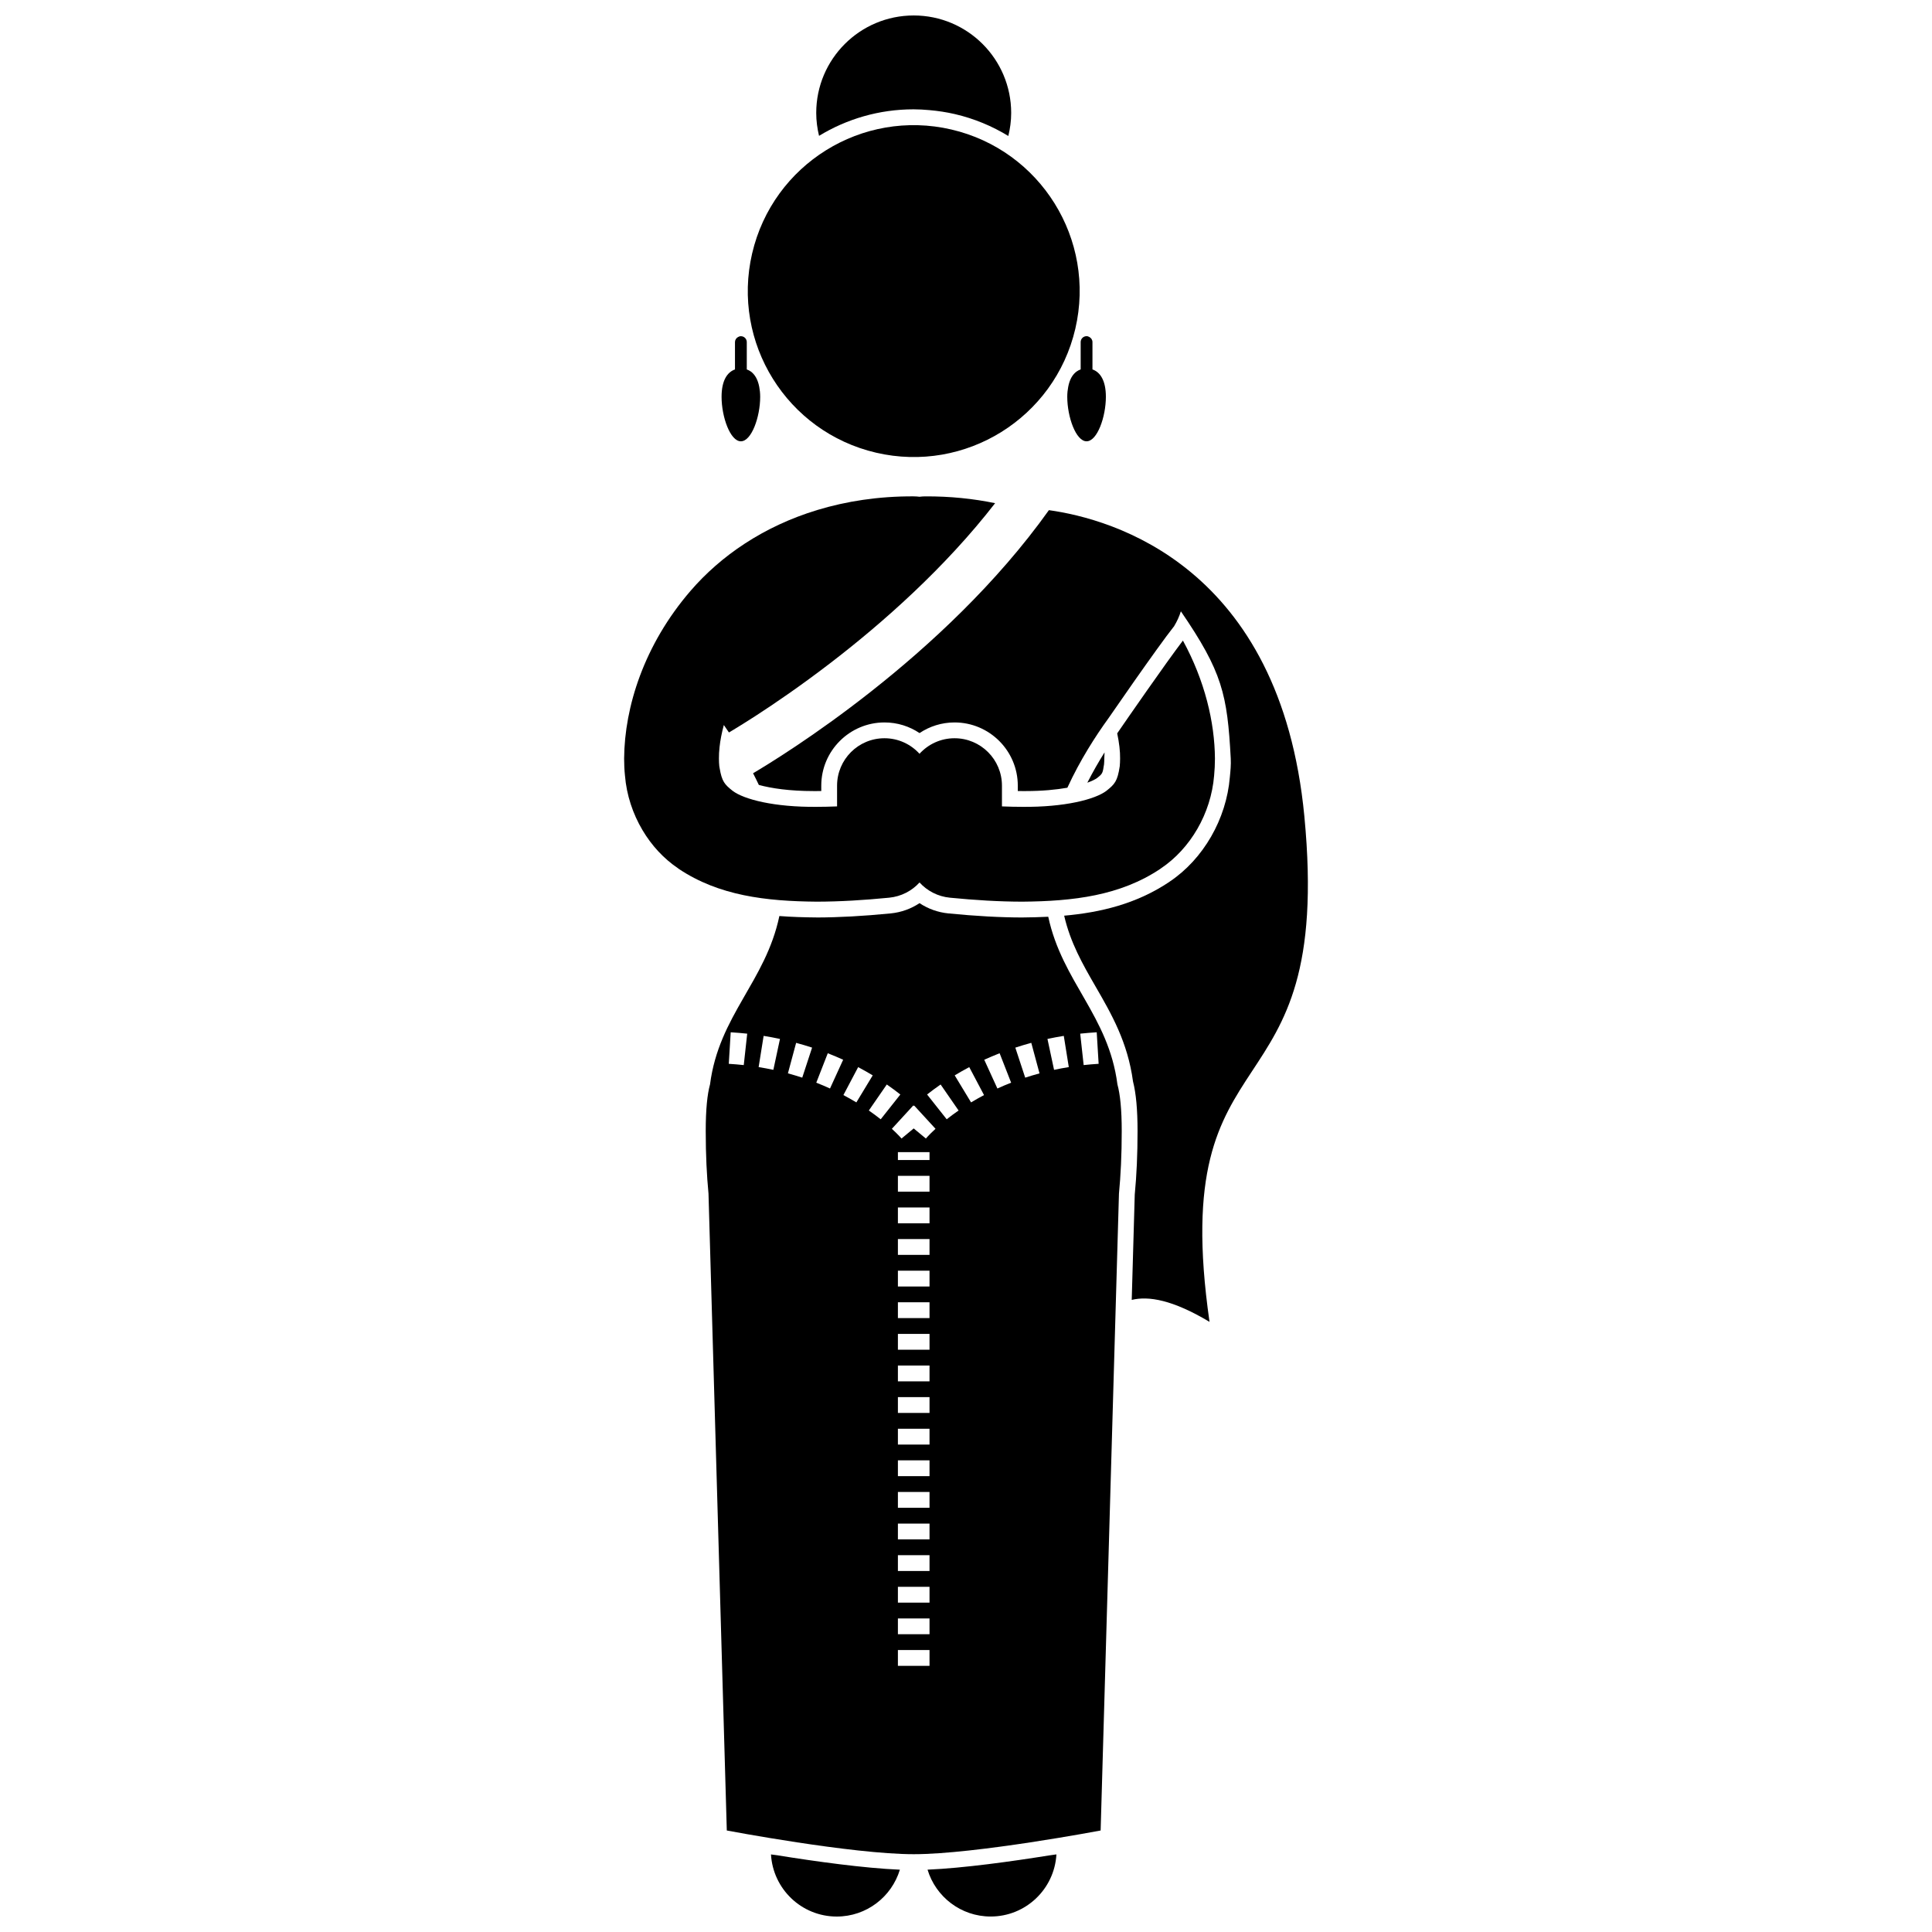 <?xml version="1.0" encoding="UTF-8"?>
<!-- Uploaded to: ICON Repo, www.svgrepo.com, Generator: ICON Repo Mixer Tools -->
<svg width="800px" height="800px" version="1.1" viewBox="144 144 512 512" xmlns="http://www.w3.org/2000/svg">
 <defs>
  <clipPath id="c">
   <path d="m348 635h35v16.902h-35z"/>
  </clipPath>
  <clipPath id="b">
   <path d="m389 635h35v16.902h-35z"/>
  </clipPath>
  <clipPath id="a">
   <path d="m360 148.09h52v32.906h-52z"/>
  </clipPath>
 </defs>
 <path d="m436.58 346.57c0.043-0.484 0.07-0.996 0.07-1.547 0.008-0.598 0.035-1.133 0.066-1.633-1.539 2.457-3.098 5.152-4.559 8.031 1.164-0.418 2.035-0.84 2.582-1.234 1.445-1.145 1.484-1.238 1.84-3.617z"/>
 <path d="m421.97 279.2c-27.863 39.074-71.168 65.43-78.398 69.723 0.523 1.008 1.031 2.035 1.527 3.09 3.312 0.902 8.148 1.629 14.477 1.629h0.82c0.418 0 0.832-0.008 1.25-0.012v-1.422c0-9.234 7.519-16.754 16.762-16.754 3.43 0 6.621 1.039 9.281 2.82 2.66-1.777 5.848-2.82 9.281-2.82 9.242 0 16.758 7.519 16.758 16.754v1.422c0.418 0.004 0.832 0.012 1.254 0.012h0.82c4.43 0 8.102-0.363 11.066-0.887 3.367-7.34 7.519-13.762 10.883-18.398 1.734-2.512 4.16-6.016 6.715-9.66 4.062-5.777 8.305-11.75 10.742-14.82-0.004-0.004-0.004-0.008-0.008-0.012 0.699-1.168 1.301-2.438 1.746-3.859 10.996 16.055 12.305 22.035 13.215 38.988 0.09 1.691-0.074 3.301-0.238 4.961-0.914 11.102-7.023 21.711-15.953 27.688-0.043 0.031-0.078 0.066-0.121 0.094-8.711 5.832-18.281 8.082-27.832 8.93 1.645 7.156 4.891 12.836 8.309 18.75 4.195 7.254 8.531 14.754 9.934 25.184 0.805 3.148 1.203 7.457 1.203 13.145 0 6.125-0.242 11.637-0.742 16.836l-0.801 27.906c4.453-1.082 10.836-0.031 20.617 5.82-11.52-80.188 32.988-51.977 25.133-133.98-6.352-66.332-50.902-78.789-67.699-81.129z"/>
 <g clip-path="url(#c)">
  <path d="m348.32 635.44c0.527 9.18 8.117 16.465 17.426 16.465 7.894 0 14.559-5.231 16.73-12.418-9.551-0.402-22.387-2.199-32.188-3.769-0.668-0.094-1.324-0.184-1.969-0.277z"/>
 </g>
 <g clip-path="url(#b)">
  <path d="m389.81 639.48c2.172 7.188 8.836 12.418 16.727 12.418 9.309 0 16.898-7.281 17.426-16.465-0.652 0.094-1.312 0.188-1.98 0.281-9.797 1.566-22.625 3.363-32.172 3.766z"/>
 </g>
 <path d="m336.61 629.1s33.113 6.281 49.535 6.281c16.418 0 49.535-6.281 49.535-6.281l4.856-168.78c0.457-4.762 0.734-10.168 0.734-16.586 0-5.727-0.414-9.699-1.141-12.363-2.359-18.242-14.617-27.129-18.332-44.422-2.285 0.113-4.566 0.168-6.824 0.188l-0.023 0.008-0.023-0.004c-5.875-0.008-12.281-0.359-19.586-1.078-2.836-0.277-5.438-1.25-7.656-2.719-2.223 1.473-4.82 2.445-7.656 2.719-7.309 0.715-13.715 1.066-19.586 1.078h-0.02l-0.023-0.008c-3.258-0.027-6.555-0.121-9.859-0.375-3.668 17.418-16.004 26.301-18.375 44.605-0.73 2.66-1.141 6.641-1.141 12.371 0 6.418 0.277 11.824 0.734 16.586zm53.723-43.633h-8.379v-4.188h8.379zm0-8.379h-8.379v-4.188h8.379zm0-8.379h-8.379v-4.188h8.379zm0-8.375h-8.379v-4.191h8.379zm0-8.379h-8.379v-4.188h8.379zm0-8.379h-8.379v-4.188h8.379zm0-8.379h-8.379v-4.191h8.379zm0-8.371h-8.379v-4.188h8.379zm0-8.379h-8.379v-4.188h8.379zm0-8.379h-8.379v-4.188h8.379zm0-8.379h-8.379v-4.191h8.379zm0-8.379h-8.379v-4.188h8.379zm-8.379-8.375v-4.188h8.379v4.188zm8.379-33.508h-8.379v-2.094h8.379zm0 4.188v4.188h-8.379v-4.188zm0 8.379v4.188h-8.379v-4.188zm0 8.371v4.191h-8.379v-4.191zm44.309-54.797 0.508 8.355c-1.352 0.082-2.676 0.199-3.969 0.336l-0.914-8.328c1.426-0.148 2.887-0.273 4.375-0.363zm-8.727 0.953 1.328 8.273c-1.34 0.215-2.641 0.457-3.906 0.727l-1.75-8.191c1.402-0.301 2.844-0.57 4.328-0.809zm-8.613 1.844 2.18 8.094c-1.309 0.355-2.574 0.734-3.793 1.133l-2.617-7.957c1.359-0.449 2.773-0.875 4.231-1.27zm-8.391 2.758 3.051 7.805c-1.27 0.492-2.484 1.008-3.641 1.539l-3.484-7.621c1.301-0.594 2.66-1.172 4.074-1.723zm-8.047 3.68 3.914 7.406c-1.223 0.645-2.359 1.293-3.434 1.941l-4.336-7.164c1.203-0.73 2.492-1.465 3.856-2.184zm-7.59 4.602 4.762 6.891c-1.168 0.805-2.215 1.59-3.148 2.328l-5.199-6.57c1.066-0.84 2.262-1.734 3.586-2.648zm-7.016 5.57 2.094 2.281c0.426 0.445 0.688 0.738 0.844 0.918l2.727 2.973c-0.902 0.828-1.57 1.504-1.996 1.957-0.426 0.449-0.559 0.617-0.559 0.617v0.004l-3.227-2.676-3.227 2.672c-0.008 0-0.141-0.176-0.562-0.617-0.426-0.453-1.09-1.125-1.996-1.957l2.758-3.004c0.16-0.184 0.402-0.457 0.789-0.859l2.121-2.312c0.043 0.043 0.074 0.07 0.117 0.113 0.043-0.039 0.074-0.07 0.117-0.109zm-3.656-2.918-5.203 6.57c-0.934-0.738-1.98-1.527-3.148-2.328l4.762-6.898c1.324 0.918 2.519 1.812 3.59 2.656zm-11.18-7.254c1.363 0.719 2.652 1.453 3.859 2.184l-4.336 7.164c-1.074-0.648-2.215-1.297-3.434-1.941zm-8.051-3.68c1.414 0.551 2.773 1.133 4.074 1.723v0.004l-3.484 7.617c-1.156-0.531-2.371-1.047-3.637-1.539zm-8.387-2.754c1.457 0.391 2.871 0.816 4.234 1.262h-0.004l-2.609 7.957c-1.223-0.398-2.488-0.777-3.797-1.137zm-8.613-1.848c1.484 0.238 2.926 0.508 4.332 0.809l-1.754 8.191c-1.266-0.27-2.566-0.512-3.902-0.727zm-8.727-0.953c1.488 0.09 2.945 0.215 4.375 0.367l-0.914 8.328c-1.293-0.141-2.617-0.254-3.969-0.336z"/>
 <g clip-path="url(#a)">
  <path d="m390.27 173.18c2.281 0.199 4.559 0.539 6.797 1.059 5.137 1.195 9.879 3.188 14.148 5.797 0.477-1.961 0.758-4 0.758-6.106-0.004-14.266-11.566-25.832-25.832-25.832-14.27 0-25.832 11.566-25.832 25.828 0 2.098 0.277 4.125 0.746 6.074 7.34-4.469 15.918-7.027 25.047-7.027 1.391 0 2.781 0.082 4.168 0.207z"/>
 </g>
 <path d="m396.12 178.32c23.652 5.508 38.359 29.145 32.852 52.797-5.508 23.652-29.145 38.359-52.797 32.852-23.652-5.508-38.359-29.145-32.852-52.797 5.508-23.652 29.145-38.359 52.797-32.852"/>
 <path d="m340.34 260.95c2.828 0 5.117-6.461 5.117-11.797 0-1.004-0.105-1.867-0.254-2.656-0.383-1.984-1.191-3.312-2.266-4.066-0.324-0.227-0.668-0.398-1.031-0.527v-7.246c0-0.863-0.699-1.562-1.566-1.562-0.301 0-0.562 0.105-0.797 0.25-0.449 0.273-0.766 0.746-0.766 1.312v7.25c-2.051 0.715-3.551 2.945-3.551 7.25 0 5.332 2.293 11.793 5.113 11.793z"/>
 <path d="m431.95 233.09c-0.863 0-1.562 0.699-1.562 1.562v7.25c-0.379 0.133-0.734 0.309-1.066 0.547-1.066 0.762-1.871 2.102-2.242 4.098-0.145 0.777-0.246 1.617-0.246 2.606 0 5.336 2.297 11.797 5.117 11.797 2.828 0 5.117-6.461 5.117-11.797 0-4.301-1.496-6.535-3.555-7.25v-7.246c0-0.582-0.332-1.074-0.809-1.344-0.227-0.129-0.473-0.223-0.754-0.223z"/>
 <path d="m323.69 374.11c0.062 0.043 0.113 0.09 0.176 0.133h-0.012c10.645 7.129 23.113 8.594 36.582 8.707 6.152-0.008 12.574-0.402 19.184-1.051 3.211-0.309 6.035-1.809 8.066-4.031 2.031 2.223 4.852 3.719 8.062 4.031 6.613 0.648 13.035 1.047 19.184 1.051 13.473-0.109 25.938-1.578 36.582-8.707h-0.004c0.051-0.035 0.094-0.074 0.141-0.109 7.766-5.199 13.273-14.484 14.102-24.59 0.141-1.488 0.219-2.988 0.219-4.527-0.07-9.598-2.672-20.609-8.488-31.262-2.375 3.133-6.137 8.398-9.598 13.344-3.164 4.508-6.133 8.805-7.816 11.25 0.527 2.484 0.793 4.773 0.766 6.668 0 0.73-0.039 1.414-0.094 2.051-0.602 3.984-1.328 4.746-3.508 6.492-0.004 0-0.004 0.004-0.004 0.004-3.012 2.301-11.113 4.367-22.305 4.258-1.734 0-3.535-0.039-5.398-0.117v-5.496c0-6.941-5.625-12.566-12.566-12.566-3.684 0-6.984 1.594-9.281 4.117-2.301-2.523-5.602-4.117-9.281-4.117-6.941 0-12.566 5.625-12.566 12.566v5.496c-1.867 0.074-3.668 0.117-5.402 0.117-11.188 0.109-19.293-1.961-22.297-4.258-2.074-1.648-2.828-2.457-3.414-5.949-0.035-0.199-0.07-0.379-0.102-0.598-0.062-0.59-0.094-1.258-0.094-2.008-0.012-0.922 0.047-1.938 0.164-3.019 0.191-1.785 0.574-3.769 1.137-5.852 0.441 0.637 0.891 1.289 1.352 1.977 0.312-0.184 0.684-0.402 1.168-0.699 1.367-0.828 3.367-2.062 5.867-3.676 5-3.234 11.992-7.996 19.859-14.035 13.836-10.609 30.375-25.234 43.645-42.355-5.754-1.191-11.926-1.836-18.492-1.805-0.523 0-1.031 0.043-1.539 0.102-0.504-0.062-1.016-0.102-1.539-0.102v-0.004c-9.34-0.043-17.855 1.289-25.535 3.613-14.293 4.332-25.633 12.176-33.609 21.43-12.312 14.27-17.504 30.781-17.602 44.422 0 1.531 0.066 3.047 0.223 4.535 0.422 5.18 2.082 10.133 4.637 14.441 2.422 4.098 5.66 7.594 9.434 10.129z"/>
</svg>